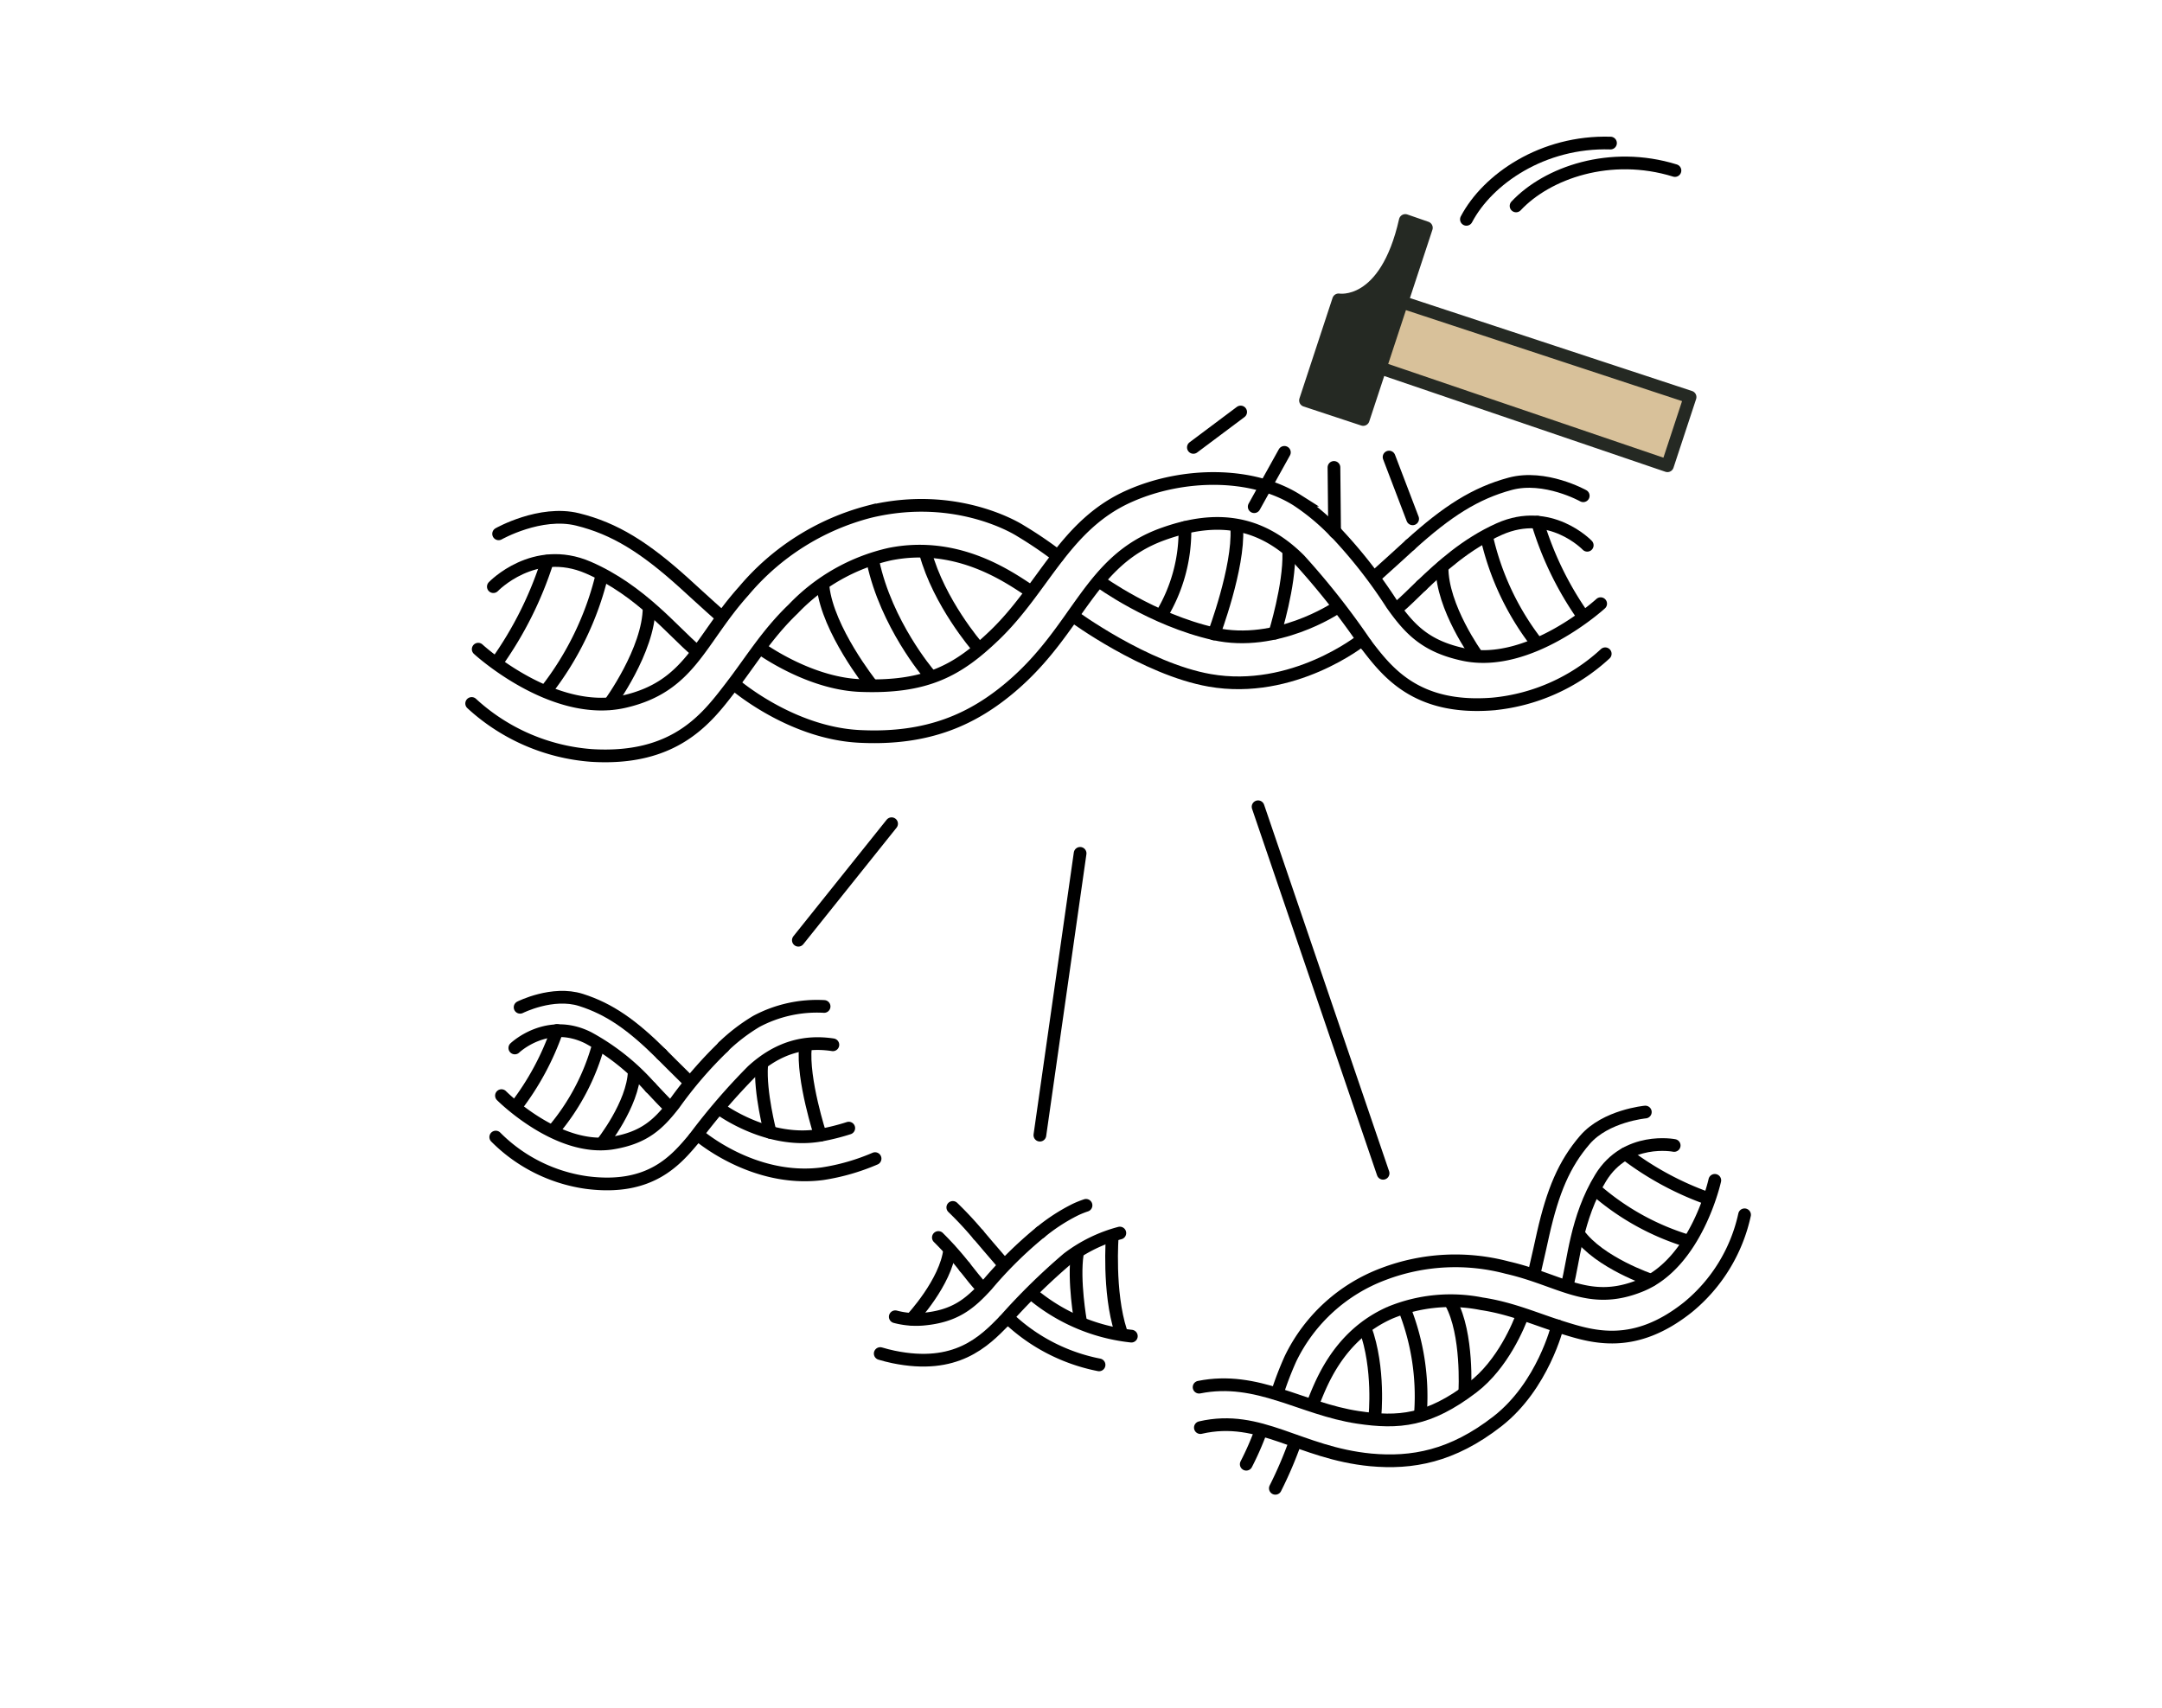 <?xml version="1.0" encoding="UTF-8"?> <svg xmlns="http://www.w3.org/2000/svg" id="75982e7e-90f0-4fb7-ba3c-f8d8ccff1be9" data-name="Calque 1" viewBox="0 0 340.16 268.66"><defs><style>.dde0f051-44fc-4545-b99b-5946f13888ef{fill:none;stroke:#000;}.\30 ef56bbb-5c4e-4f07-8b9c-6212da4aefc1,.dde0f051-44fc-4545-b99b-5946f13888ef,.e4dd4e32-0912-460e-8b20-376cc7b1df9b{stroke-linecap:round;stroke-width:2px;}.e4dd4e32-0912-460e-8b20-376cc7b1df9b{fill:#d8c19a;}.\30 ef56bbb-5c4e-4f07-8b9c-6212da4aefc1,.e4dd4e32-0912-460e-8b20-376cc7b1df9b{stroke:#252923;stroke-linejoin:round;}.\30 ef56bbb-5c4e-4f07-8b9c-6212da4aefc1{fill:#252923;}</style></defs><title>Sequencage</title><path class="dde0f051-44fc-4545-b99b-5946f13888ef" d="M77.62,92.3s6.4-6.7,14.94-3c8.23,3.56,13.48,10.18,16.87,13"></path><path class="dde0f051-44fc-4545-b99b-5946f13888ef" d="M113.32,96.87c-1.54-1.35-5.69-5.15-5.69-5.15-6.18-5.58-10.9-8.56-16.77-10s-12.41,2.27-12.41,2.27"></path><path class="dde0f051-44fc-4545-b99b-5946f13888ef" d="M78.12,104.29a57.74,57.74,0,0,0,8-16"></path><path class="dde0f051-44fc-4545-b99b-5946f13888ef" d="M85.86,108.74a47.72,47.72,0,0,0,8.83-18.2"></path><path class="dde0f051-44fc-4545-b99b-5946f13888ef" d="M95.92,110.72s6.18-8.41,6.21-15.16"></path><path class="dde0f051-44fc-4545-b99b-5946f13888ef" d="M214.27,100.68s-10.83,8.67-23.95,6.36c-10.16-1.79-21.51-10.14-21.51-10.14"></path><path class="dde0f051-44fc-4545-b99b-5946f13888ef" d="M210.19,95.68s-9.33,6.25-19.14,4.05-18.12-8.29-18.12-8.29"></path><path class="dde0f051-44fc-4545-b99b-5946f13888ef" d="M186.43,83a25.57,25.57,0,0,1-3.73,13.82"></path><path class="dde0f051-44fc-4545-b99b-5946f13888ef" d="M191,99.74s3.94-10.44,3.59-16.59"></path><path class="dde0f051-44fc-4545-b99b-5946f13888ef" d="M200.58,99.62s2.33-7.5,2.19-12.61"></path><path class="dde0f051-44fc-4545-b99b-5946f13888ef" d="M166.44,87.5a63.36,63.36,0,0,0-5.9-4s-9.78-6.39-23.75-3A38.43,38.43,0,0,0,117,93c-7,7.8-8.41,15-18.76,17.38-11.24,2.6-23-8.24-23-8.24"></path><path class="dde0f051-44fc-4545-b99b-5946f13888ef" d="M162.1,93c-3.11-2-11.25-8-22.12-5.81a30.17,30.17,0,0,0-15.19,8.63c-4.18,4-6.75,8.36-10,12.54-3.67,4.77-8.69,11.31-21.73,10.5a31.27,31.27,0,0,1-18.85-8.18"></path><path class="dde0f051-44fc-4545-b99b-5946f13888ef" d="M223.65,92.12c-1.43,1.38-2.64,2.6-3.66,3.45"></path><path class="dde0f051-44fc-4545-b99b-5946f13888ef" d="M249.73,85.79s-5.84-6.13-13.84-2.55c-5.24,2.34-9.22,6-12.23,8.88"></path><path class="dde0f051-44fc-4545-b99b-5946f13888ef" d="M221.85,85.73c5.83-5.29,10.27-8.13,15.75-9.61S249.1,78,249.1,78"></path><path class="dde0f051-44fc-4545-b99b-5946f13888ef" d="M216.47,90.61c1.45-1.28,5.38-4.88,5.38-4.88"></path><path class="dde0f051-44fc-4545-b99b-5946f13888ef" d="M249.07,96.94a51.45,51.45,0,0,1-7.17-14.78"></path><path class="dde0f051-44fc-4545-b99b-5946f13888ef" d="M241.81,101.21a42.54,42.54,0,0,1-7.91-16.78"></path><path class="dde0f051-44fc-4545-b99b-5946f13888ef" d="M232.42,103.21s-5.61-7.71-5.53-14"></path><path class="dde0f051-44fc-4545-b99b-5946f13888ef" d="M153.73,101.72s-6-6.92-8.12-14.75"></path><path class="dde0f051-44fc-4545-b99b-5946f13888ef" d="M146.1,106s-6.65-7.77-8.75-17.62"></path><path class="dde0f051-44fc-4545-b99b-5946f13888ef" d="M137,107.6s-6.75-8.5-7.5-15.25"></path><path class="dde0f051-44fc-4545-b99b-5946f13888ef" d="M210.18,83.79A77.4,77.4,0,0,1,219,95.07c2.76,3.9,5.26,6.62,11.28,7.91,10.4,2.23,21.56-8,21.56-8"></path><path class="dde0f051-44fc-4545-b99b-5946f13888ef" d="M119.64,102c1.57,1.09,8.44,5.59,15.77,5.86,10.44,0.39,15.37-2.47,21-7.85,7.84-7.48,11.08-17.5,21.38-22,8.35-3.68,19.2-3.81,26.3.69a34.81,34.81,0,0,1,6.08,5.11"></path><path class="dde0f051-44fc-4545-b99b-5946f13888ef" d="M214.9,101.35c3.34,4.37,7.9,10.37,20,9.41a30.24,30.24,0,0,0,17.66-7.9"></path><path class="dde0f051-44fc-4545-b99b-5946f13888ef" d="M214.9,101.35a119.59,119.59,0,0,0-10.44-13.27c-6.73-6.73-14-6.74-21.48-4.06-11.67,4.19-13.18,14.9-23.86,24-5.95,5.06-13,8.4-23.92,7.84s-19.75-8.29-19.75-8.29"></path><path class="dde0f051-44fc-4545-b99b-5946f13888ef" d="M263.41,180.22s-7.53-1.49-11.56,5.08c-3.88,6.33-4.28,13.32-5.26,16.83"></path><path class="dde0f051-44fc-4545-b99b-5946f13888ef" d="M241.39,200.32c0.4-1.65,1.4-6.2,1.4-6.2,1.53-6.73,3.31-11,6.58-14.79s9.5-4.37,9.5-4.37"></path><path class="dde0f051-44fc-4545-b99b-5946f13888ef" d="M268.78,188.58a47.83,47.83,0,0,1-13.05-7.06"></path><path class="dde0f051-44fc-4545-b99b-5946f13888ef" d="M265.66,195.28A39.53,39.53,0,0,1,251,187.16"></path><path class="dde0f051-44fc-4545-b99b-5946f13888ef" d="M259.78,201.42s-8.19-2.75-11.43-7.31"></path><path class="dde0f051-44fc-4545-b99b-5946f13888ef" d="M200.66,234.16a63.43,63.43,0,0,0,3.15-7.38"></path><path class="dde0f051-44fc-4545-b99b-5946f13888ef" d="M196.08,230.37a45.63,45.63,0,0,0,2.33-5.33"></path><path class="dde0f051-44fc-4545-b99b-5946f13888ef" d="M200.93,219.28a52.49,52.49,0,0,1,2.11-5.5,26.6,26.6,0,0,1,14.67-13.35,31.84,31.84,0,0,1,19.4-1c8.49,1.93,12.84,6.15,21,2.84,8.85-3.59,11.69-16.56,11.69-16.56"></path><path class="dde0f051-44fc-4545-b99b-5946f13888ef" d="M206.51,221c1.17-2.81,3.81-10.78,12.22-14.48a25,25,0,0,1,14.4-1.39c4.73,0.71,8.56,2.45,12.74,3.75,4.76,1.48,11.28,3.52,19.73-3.23a25.9,25.9,0,0,0,8.88-14.52"></path><path class="dde0f051-44fc-4545-b99b-5946f13888ef" d="M216.32,222.86s0.79-7.56-1.52-13.87"></path><path class="dde0f051-44fc-4545-b99b-5946f13888ef" d="M223.51,222.11A37.35,37.35,0,0,0,221,206"></path><path class="dde0f051-44fc-4545-b99b-5946f13888ef" d="M230.47,218.87s0.52-9-2.18-13.91"></path><path class="dde0f051-44fc-4545-b99b-5946f13888ef" d="M239.56,206.83c-0.54,1.48-3.06,7.81-7.9,11.48-6.89,5.24-11.59,5.65-18,4.69-8.88-1.33-15.84-6.58-25-4.75"></path><path class="dde0f051-44fc-4545-b99b-5946f13888ef" d="M188.86,224.61c9.45-2.18,15.56,4,26.81,5.08,6.44,0.59,12.8-.5,19.95-6.08s9.44-15,9.44-15"></path><path class="dde0f051-44fc-4545-b99b-5946f13888ef" d="M109.81,178.52s8.64,7.58,19.58,6.15a33.86,33.86,0,0,0,8.29-2.38"></path><path class="dde0f051-44fc-4545-b99b-5946f13888ef" d="M113.37,174.54s7.49,5.52,15.69,4.07a34.67,34.67,0,0,0,4.48-1.12"></path><path class="dde0f051-44fc-4545-b99b-5946f13888ef" d="M129.07,178.61s-2.87-8.79-2.35-13.86"></path><path class="dde0f051-44fc-4545-b99b-5946f13888ef" d="M121.18,178.16s-1.65-6.3-1.35-10.51"></path><path class="dde0f051-44fc-4545-b99b-5946f13888ef" d="M102.36,171.09c1.13,1.19,2.08,2.25,2.9,3"></path><path class="dde0f051-44fc-4545-b99b-5946f13888ef" d="M81,164.88s5.06-4.85,11.55-1.6a35.71,35.71,0,0,1,9.79,7.81"></path><path class="dde0f051-44fc-4545-b99b-5946f13888ef" d="M104.1,165.87c-4.63-4.6-8.19-7.11-12.68-8.54s-9.59,1.15-9.59,1.15"></path><path class="dde0f051-44fc-4545-b99b-5946f13888ef" d="M108.36,170.11c-1.15-1.11-4.27-4.24-4.27-4.24"></path><path class="dde0f051-44fc-4545-b99b-5946f13888ef" d="M81.15,174.13a42.62,42.62,0,0,0,6.48-12"></path><path class="dde0f051-44fc-4545-b99b-5946f13888ef" d="M87,177.93a35.24,35.24,0,0,0,7.17-13.59"></path><path class="dde0f051-44fc-4545-b99b-5946f13888ef" d="M94.69,179.94s4.93-6.17,5.1-11.37"></path><path class="dde0f051-44fc-4545-b99b-5946f13888ef" d="M113.82,164.7a64.12,64.12,0,0,0-7.75,9c-2.43,3.12-4.6,5.28-9.63,6.13-8.69,1.46-17.54-7.45-17.54-7.45"></path><path class="dde0f051-44fc-4545-b99b-5946f13888ef" d="M129.66,158.35A20.25,20.25,0,0,0,119,160.7a28.84,28.84,0,0,0-5.22,4"></path><path class="dde0f051-44fc-4545-b99b-5946f13888ef" d="M109.26,179.06c-2.92,3.49-6.92,8.29-16.93,7A25.05,25.05,0,0,1,78,178.9"></path><path class="dde0f051-44fc-4545-b99b-5946f13888ef" d="M109.26,179.06a99.07,99.07,0,0,1,9.13-10.59c4.13-3.77,8.37-4.74,12.65-4.09"></path><line class="dde0f051-44fc-4545-b99b-5946f13888ef" x1="140.28" y1="129.6" x2="125.61" y2="147.93"></line><line class="dde0f051-44fc-4545-b99b-5946f13888ef" x1="169.94" y1="134.26" x2="163.61" y2="178.6"></line><line class="dde0f051-44fc-4545-b99b-5946f13888ef" x1="197.94" y1="126.93" x2="217.61" y2="184.6"></line><polygon class="e4dd4e32-0912-460e-8b20-376cc7b1df9b" points="220.57 47.53 265.91 62.47 262.35 73.28 215.35 57.27 220.57 47.53"></polygon><path class="0ef56bbb-5c4e-4f07-8b9c-6212da4aefc1" d="M224.42,35.84L214.48,66l-9.08-3,5.21-15.82S218,48.47,221.1,34.69Z"></path><line class="dde0f051-44fc-4545-b99b-5946f13888ef" x1="195.2" y1="64.82" x2="187.76" y2="70.39"></line><line class="dde0f051-44fc-4545-b99b-5946f13888ef" x1="202.08" y1="71.17" x2="197.33" y2="79.72"></line><line class="dde0f051-44fc-4545-b99b-5946f13888ef" x1="209.88" y1="73.54" x2="209.98" y2="83.61"></line><line class="dde0f051-44fc-4545-b99b-5946f13888ef" x1="218.55" y1="71.91" x2="222.26" y2="81.63"></line><path class="dde0f051-44fc-4545-b99b-5946f13888ef" d="M158.6,207.33a28.74,28.74,0,0,0,14.32,7.41"></path><path class="dde0f051-44fc-4545-b99b-5946f13888ef" d="M162.47,203.64A29.14,29.14,0,0,0,178,210.22"></path><path class="dde0f051-44fc-4545-b99b-5946f13888ef" d="M170,207.87s-1.14-6.41-.5-10.59"></path><path class="dde0f051-44fc-4545-b99b-5946f13888ef" d="M151.77,199.33c1,1.28,1.9,2.41,2.65,3.21"></path><path class="dde0f051-44fc-4545-b99b-5946f13888ef" d="M147.64,194.7a50.48,50.48,0,0,1,4.13,4.63"></path><path class="dde0f051-44fc-4545-b99b-5946f13888ef" d="M153.91,194.26a55.72,55.72,0,0,0-4-4.29"></path><path class="dde0f051-44fc-4545-b99b-5946f13888ef" d="M157.83,198.83c-1.06-1.2-3.91-4.57-3.91-4.57"></path><path class="dde0f051-44fc-4545-b99b-5946f13888ef" d="M143.42,207.54s5.41-5.76,6-10.93"></path><path class="dde0f051-44fc-4545-b99b-5946f13888ef" d="M163.7,193.87a64.12,64.12,0,0,0-8.45,8.35c-2.67,2.92-5,4.9-10.09,5.34a12.85,12.85,0,0,1-4.3-.39"></path><path class="dde0f051-44fc-4545-b99b-5946f13888ef" d="M170.87,189.64a15.59,15.59,0,0,0-1.65.66,28.84,28.84,0,0,0-5.52,3.58"></path><path class="dde0f051-44fc-4545-b99b-5946f13888ef" d="M158,207.82c-3.19,3.25-7.56,7.71-17.43,5.67-0.72-.15-1.41-0.33-2.08-0.53"></path><path class="dde0f051-44fc-4545-b99b-5946f13888ef" d="M158,207.82A99.07,99.07,0,0,1,168,198a23.38,23.38,0,0,1,8.19-4"></path><path class="dde0f051-44fc-4545-b99b-5946f13888ef" d="M175,194.49s-0.68,8.78,1.35,15"></path><path class="dde0f051-44fc-4545-b99b-5946f13888ef" d="M230.72,34.51c3.33-6.33,12-12.33,22.67-12"></path><path class="dde0f051-44fc-4545-b99b-5946f13888ef" d="M238.53,32.4c4.89-5.22,14.84-8.72,25-5.57"></path></svg> 